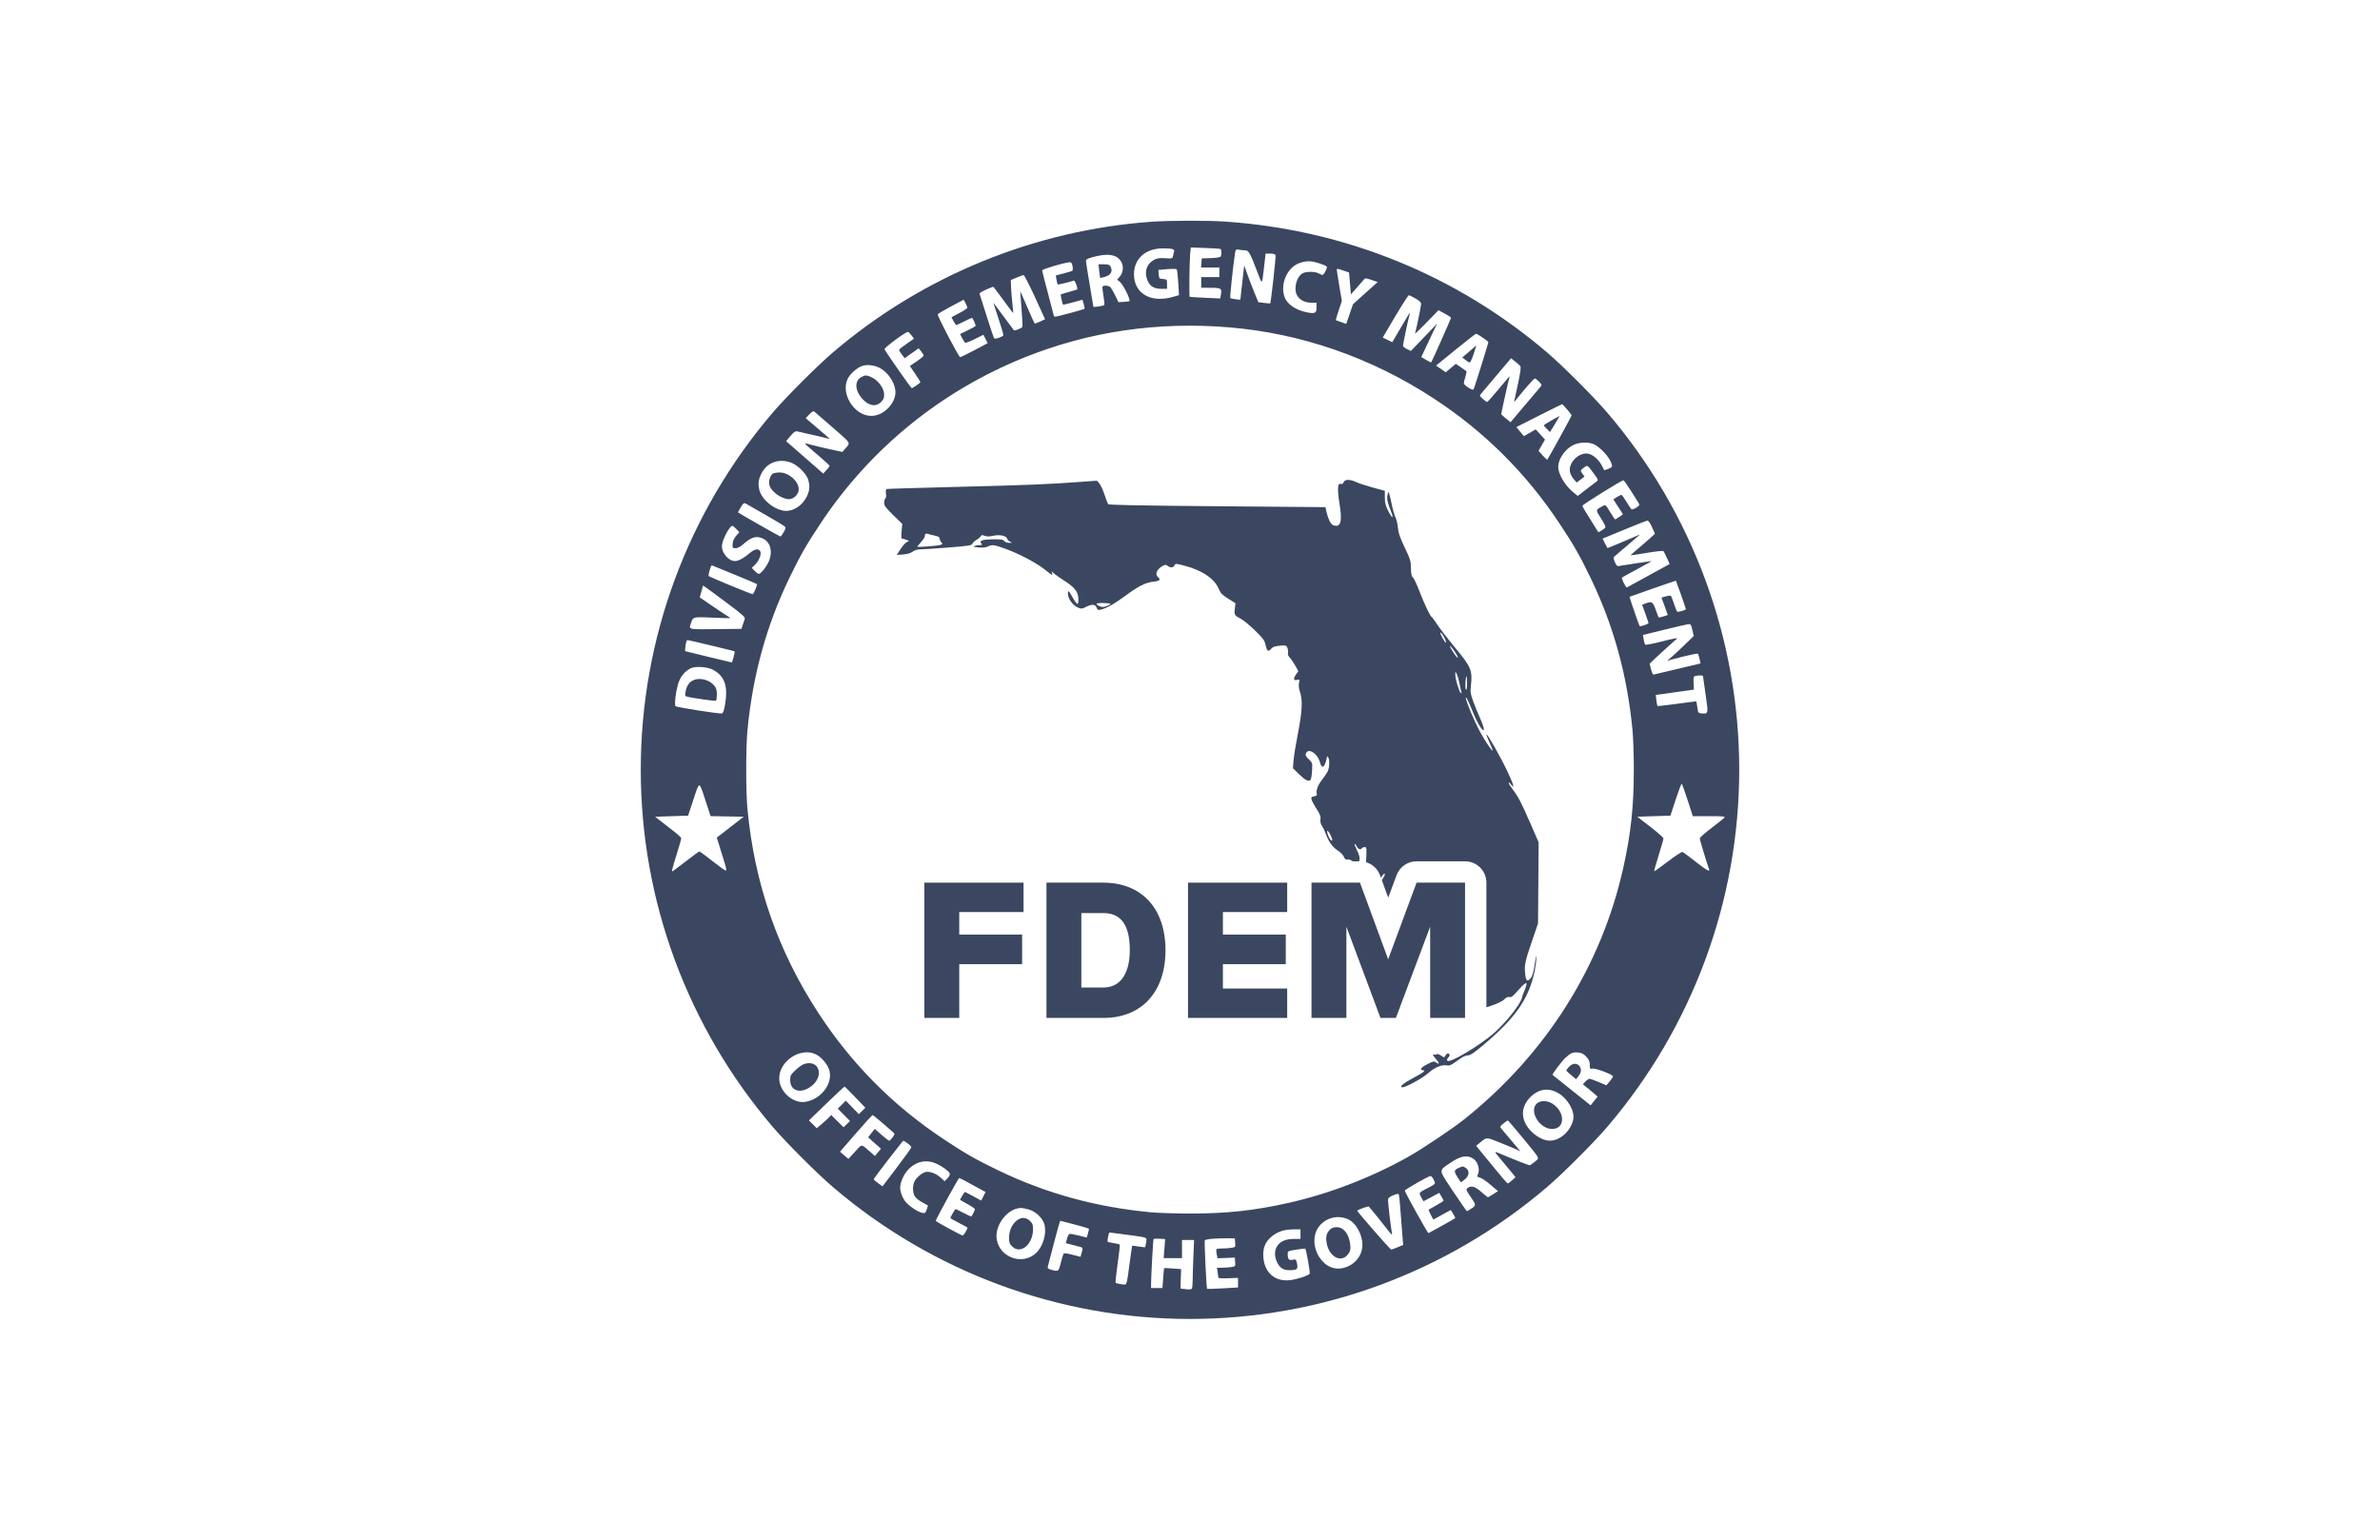 <svg width="136" height="88" viewBox="0 0 136 88" fill="none" xmlns="http://www.w3.org/2000/svg">
<path d="M62.812 15.487C62.835 15.696 62.861 15.874 62.869 15.882C62.876 15.889 62.983 15.868 63.106 15.834C63.482 15.73 63.607 15.511 63.453 15.224C63.403 15.131 63.324 15.106 63.079 15.106H62.769L62.812 15.487Z" fill="#3B4760"/>
<path fill-rule="evenodd" clip-rule="evenodd" d="M76.783 27.555C76.757 27.64 76.701 27.674 76.612 27.662C76.495 27.646 76.477 27.677 76.46 27.914C76.449 28.063 76.484 28.437 76.536 28.746C76.719 29.815 76.614 30.184 76.177 30.016C76.046 29.966 75.894 29.667 75.808 29.291L75.738 28.986L69.551 28.934C64.993 28.896 63.352 28.864 63.319 28.812C63.294 28.774 63.202 28.527 63.114 28.265C63.026 28.003 62.894 27.718 62.819 27.631L62.684 27.474L61.712 27.545C59.879 27.68 58.599 27.731 54.671 27.828C52.507 27.882 50.704 27.936 50.665 27.949C50.62 27.963 50.606 28.057 50.627 28.212C50.646 28.356 50.632 28.468 50.591 28.494C50.553 28.517 50.523 28.625 50.523 28.735C50.523 28.904 50.6 29.009 51.041 29.44L51.559 29.946L51.52 30.366C51.494 30.65 51.502 30.786 51.547 30.786C51.583 30.786 51.689 30.815 51.782 30.85L51.951 30.915L51.808 30.988C51.729 31.028 51.571 31.208 51.456 31.389L51.246 31.716L51.605 31.691C51.845 31.673 52.027 31.62 52.153 31.53C52.278 31.441 52.43 31.396 52.606 31.397C52.752 31.398 53.468 31.351 54.198 31.293C55.342 31.202 55.529 31.173 55.558 31.083C55.576 31.025 55.687 30.922 55.804 30.853C55.92 30.784 56.031 30.689 56.049 30.642C56.075 30.573 56.117 30.569 56.26 30.623C56.389 30.672 56.525 30.671 56.763 30.621C57.143 30.542 57.514 30.625 57.559 30.8C57.575 30.859 57.652 30.933 57.73 30.965C57.864 31.019 57.861 31.023 57.675 31.026C57.557 31.029 57.439 30.987 57.384 30.923C57.309 30.835 57.198 30.818 56.753 30.824C56.14 30.832 55.94 30.899 56.069 31.055C56.14 31.14 56.128 31.153 55.975 31.156C55.878 31.159 55.745 31.182 55.677 31.209C55.59 31.243 55.659 31.265 55.922 31.288C56.167 31.309 56.342 31.292 56.452 31.236C56.691 31.115 56.795 31.128 57.451 31.366C58.263 31.66 59.255 32.188 59.755 32.592C60.093 32.867 60.164 32.904 60.129 32.789L60.085 32.647L60.23 32.777C60.309 32.849 60.567 33.031 60.802 33.181C61.444 33.592 61.625 33.838 61.625 34.298C61.625 34.656 61.532 34.584 61.181 33.954C61.048 33.716 60.987 33.757 61.041 34.045C61.091 34.315 61.344 34.621 61.608 34.731C61.789 34.806 61.833 34.803 62.05 34.692C62.39 34.518 62.59 34.53 62.665 34.728C62.716 34.862 62.75 34.88 62.892 34.846C63.24 34.761 63.69 34.508 64.309 34.05C65.063 33.493 65.466 33.292 65.926 33.244C66.27 33.209 66.345 33.128 66.17 32.983C65.971 32.817 66.116 32.509 66.482 32.321C66.58 32.271 66.638 32.276 66.726 32.342C66.886 32.464 67.039 32.454 67.112 32.317C67.173 32.203 67.183 32.203 67.648 32.323C68.694 32.59 69.404 33.071 69.656 33.682C69.749 33.909 69.843 34.004 70.183 34.218L70.597 34.477L70.562 34.782C70.521 35.145 70.543 35.183 70.892 35.36C71.04 35.435 71.405 35.734 71.704 36.024C72.16 36.467 72.256 36.595 72.307 36.824C72.396 37.222 72.466 37.281 72.627 37.094C72.733 36.971 72.834 36.933 73.127 36.906C73.475 36.874 73.498 36.881 73.564 37.026C73.603 37.111 73.619 37.239 73.6 37.312C73.577 37.401 73.615 37.496 73.717 37.608C73.8 37.698 73.94 37.905 74.029 38.068L74.191 38.365L74.069 38.535C73.892 38.784 73.908 38.913 74.109 38.863C74.265 38.823 74.269 38.828 74.228 39.044C74.201 39.189 74.221 39.365 74.287 39.556C74.444 40.011 74.411 40.682 74.172 41.89C74.056 42.477 73.943 43.172 73.921 43.433L73.881 43.909L74.217 44.237C74.578 44.589 74.773 44.689 74.883 44.579C74.921 44.541 74.963 44.304 74.975 44.053C74.998 43.598 74.997 43.594 74.787 43.396C74.617 43.235 74.586 43.171 74.626 43.062C74.751 42.724 75.289 43.061 75.423 43.562C75.542 44.006 75.713 43.869 75.835 43.233C75.838 43.216 75.867 43.243 75.9 43.294C75.992 43.437 75.971 43.89 75.862 44.101C75.808 44.206 75.658 44.425 75.529 44.588C75.301 44.877 75.181 45.218 75.248 45.391C75.27 45.449 75.221 45.489 75.096 45.514C74.934 45.546 74.915 45.57 74.949 45.703C74.97 45.787 75.098 46.027 75.234 46.237C75.433 46.544 75.477 46.66 75.456 46.832C75.438 46.976 75.467 47.099 75.544 47.209C75.607 47.3 75.7 47.491 75.751 47.635C75.912 48.093 76.144 48.421 76.435 48.606C76.595 48.708 76.75 48.865 76.795 48.972C76.854 49.113 76.902 49.151 76.987 49.123C77.052 49.103 77.163 49.135 77.248 49.2C77.26 49.21 77.273 49.219 77.284 49.228H77.664C77.73 49.067 77.683 48.866 77.493 48.493C77.421 48.351 77.385 48.236 77.414 48.236C77.443 48.236 77.498 48.304 77.536 48.388C77.606 48.543 77.753 48.59 77.821 48.48C77.842 48.446 77.914 48.419 77.981 48.419C78.099 48.419 78.102 48.445 78.061 49.279C78.424 49.387 78.723 49.66 78.858 50.027L78.911 50.17C79.034 49.962 79.133 49.872 79.133 49.977C79.133 50.034 79.052 50.181 78.961 50.306L79.328 51.306L79.803 50.025C79.98 49.546 80.437 49.228 80.947 49.228H83.717C84.391 49.228 84.937 49.774 84.937 50.448V57.571C85.379 57.444 85.8 57.269 85.944 57.131C86.08 57.002 86.172 56.959 86.258 56.987C86.354 57.017 86.449 56.946 86.705 56.652C86.883 56.447 87.079 56.252 87.14 56.22C87.237 56.167 87.246 56.18 87.21 56.332C87.188 56.426 87.132 56.586 87.085 56.689C87.038 56.791 86.988 56.935 86.974 57.008C86.904 57.371 86.067 58.434 85.362 59.053C84.567 59.751 82.857 60.77 82.716 60.63C82.668 60.581 82.681 60.529 82.763 60.438C82.852 60.339 82.86 60.297 82.8 60.238C82.741 60.179 82.704 60.192 82.622 60.3L82.519 60.437L82.323 60.318C82.215 60.252 82.111 60.224 82.092 60.255C82.073 60.285 82.017 60.295 81.968 60.276C81.829 60.223 81.861 60.311 82.065 60.543C82.268 60.774 82.267 60.87 82.064 60.727C81.95 60.648 81.907 60.653 81.648 60.781C81.32 60.942 81.207 61.027 81.207 61.111C81.207 61.144 81.248 61.17 81.299 61.17C81.507 61.17 81.356 61.294 80.777 61.599C80.199 61.903 79.914 62.146 80.136 62.146C80.341 62.146 81.312 61.61 81.631 61.321C81.983 61.001 82.415 60.829 82.691 60.898C82.78 60.921 82.906 60.879 83.054 60.777C83.179 60.691 83.381 60.552 83.503 60.468C83.625 60.385 83.802 60.316 83.897 60.316C84.027 60.316 84.259 60.155 84.849 59.654C86.629 58.145 87.374 57.053 87.7 55.477C87.752 55.222 87.791 54.909 87.786 54.782C87.778 54.582 87.774 54.575 87.754 54.733C87.672 55.395 87.587 55.756 87.481 55.891C87.285 56.14 87.202 56.087 87.155 55.681C87.097 55.18 87.145 54.945 87.542 53.788L87.887 52.781L87.923 48.144L87.434 47.024C86.913 45.83 86.762 45.542 86.424 45.098C86.306 44.944 86.21 44.784 86.211 44.742C86.211 44.7 86.264 44.734 86.328 44.818C86.58 45.145 86.502 44.857 86.122 44.058C85.72 43.212 84.991 41.929 84.941 41.979C84.926 41.994 84.999 42.189 85.104 42.413C85.209 42.636 85.294 42.85 85.294 42.888C85.294 42.997 84.886 42.398 84.586 41.849C84.201 41.145 83.616 39.699 83.788 39.877C83.837 39.927 83.993 40.263 84.135 40.624C84.409 41.324 84.754 41.883 84.793 41.692C84.805 41.634 84.713 41.359 84.589 41.082C84.464 40.805 84.282 40.359 84.185 40.09C84.029 39.662 84.013 39.554 84.051 39.206C84.148 38.298 84.079 38.136 83.078 36.929C82.71 36.487 82.289 35.941 82.143 35.716C81.996 35.491 81.848 35.29 81.815 35.269C81.716 35.208 81.397 34.537 81.105 33.779C80.957 33.391 80.79 33.039 80.734 32.997C80.659 32.94 80.632 32.81 80.626 32.472C80.619 32.058 80.59 31.963 80.266 31.285C79.993 30.71 79.907 30.462 79.882 30.163C79.863 29.952 79.8 29.683 79.741 29.566C79.683 29.448 79.588 29.12 79.53 28.837C79.472 28.553 79.403 28.265 79.377 28.196C79.337 28.089 79.324 28.103 79.287 28.291C79.242 28.526 79.286 28.734 79.491 29.245C79.668 29.687 79.55 29.649 79.321 29.19C79.171 28.891 79.133 28.736 79.133 28.434V28.054L78.416 27.857C78.022 27.748 77.597 27.608 77.473 27.545C77.161 27.387 76.835 27.392 76.783 27.555ZM53.405 30.612C53.624 30.659 53.695 30.702 53.695 30.787C53.695 30.849 53.738 30.942 53.791 30.995C53.878 31.082 53.873 31.096 53.745 31.143C53.596 31.198 52.414 31.289 52.414 31.245C52.414 31.231 52.51 31.115 52.627 30.988C52.744 30.86 52.84 30.712 52.84 30.659C52.841 30.525 52.909 30.471 53.02 30.514C53.072 30.533 53.245 30.578 53.405 30.612ZM63.455 34.513C63.455 34.569 63.159 34.691 63.021 34.691C62.872 34.691 62.662 34.585 62.662 34.51C62.662 34.479 62.841 34.459 63.059 34.465C63.277 34.472 63.455 34.493 63.455 34.513ZM82.58 36.542C82.633 36.671 82.648 36.758 82.612 36.736C82.545 36.694 82.305 36.256 82.305 36.175C82.305 36.076 82.487 36.32 82.58 36.542ZM83.26 37.458C83.402 37.727 83.235 37.586 83.031 37.265C82.934 37.111 82.854 36.958 82.854 36.925C82.854 36.85 83.133 37.217 83.26 37.458ZM83.401 39.074C83.44 39.285 83.488 39.501 83.508 39.555C83.533 39.619 83.522 39.638 83.476 39.61C83.383 39.552 83.159 38.814 83.162 38.574L83.164 38.382L83.248 38.536C83.294 38.621 83.363 38.863 83.401 39.074ZM83.83 39.065C83.83 39.359 83.811 39.456 83.764 39.408C83.704 39.348 83.743 38.657 83.807 38.657C83.82 38.657 83.83 38.84 83.83 39.065ZM76.111 47.915C76.175 48.128 76.047 48.077 75.937 47.845C75.794 47.544 75.808 47.358 75.955 47.595C76.018 47.696 76.088 47.84 76.111 47.915Z" fill="#3B4760"/>
<path d="M81.724 52.964V58.18H83.717V50.448H80.947L79.324 54.83L77.713 50.448H74.943V58.18H76.937V52.964L78.884 58.18H79.765L81.724 52.964Z" fill="#3B4760"/>
<path d="M54.814 58.18H52.82V50.448H58.488V52.129H54.814V53.416H58.407V55.108H54.814V58.18Z" fill="#3B4760"/>
<path fill-rule="evenodd" clip-rule="evenodd" d="M63.055 58.18H59.798V50.448H63.043C65.226 50.448 66.6 51.909 66.6 54.309C66.6 56.708 65.226 58.18 63.055 58.18ZM61.791 52.187V56.442H63.043C64.148 56.442 64.56 55.456 64.56 54.309C64.56 53.115 64.218 52.187 63.055 52.187H61.791Z" fill="#3B4760"/>
<path d="M67.886 58.18H73.554V56.499H69.88V55.108H73.473V53.416H69.88V52.129H73.554V50.448H67.886V58.18Z" fill="#3B4760"/>
<path d="M84.164 19.912C84.063 20.004 83.885 20.157 83.77 20.253L83.559 20.428L83.74 20.573C83.84 20.653 83.95 20.718 83.985 20.719C84.02 20.719 84.12 20.499 84.208 20.231C84.296 19.962 84.364 19.744 84.358 19.745C84.353 19.746 84.266 19.821 84.164 19.912Z" fill="#3B4760"/>
<path d="M49.228 21.546C48.813 21.771 48.842 22.327 49.294 22.814C49.656 23.204 50.058 23.268 50.344 22.981C50.481 22.844 50.523 22.747 50.523 22.561C50.523 22.222 50.211 21.768 49.854 21.588C49.538 21.429 49.454 21.423 49.228 21.546Z" fill="#3B4760"/>
<path d="M88.665 24.022C88.421 24.158 88.222 24.289 88.222 24.313C88.222 24.337 88.301 24.433 88.398 24.525L88.574 24.694L88.854 24.232C89.008 23.978 89.128 23.771 89.121 23.772C89.113 23.774 88.908 23.886 88.665 24.022Z" fill="#3B4760"/>
<path d="M44.171 27.065C44.021 27.152 43.916 27.464 43.959 27.692C44.03 28.075 44.647 28.529 45.096 28.529C45.362 28.529 45.643 28.241 45.642 27.969C45.642 27.505 45.07 27.002 44.548 27.005C44.395 27.006 44.225 27.033 44.171 27.065Z" fill="#3B4760"/>
<path d="M39.67 38.857C39.402 38.953 39.23 39.189 39.178 39.533C39.173 39.565 39.167 39.593 39.162 39.617C39.15 39.675 39.142 39.716 39.156 39.748C39.188 39.823 39.343 39.847 39.873 39.927C39.969 39.942 40.076 39.958 40.197 39.977C40.573 40.035 40.899 40.066 40.92 40.044C40.942 40.023 40.961 39.866 40.964 39.697C40.967 39.476 40.933 39.34 40.844 39.221C40.59 38.881 40.062 38.717 39.67 38.857Z" fill="#3B4760"/>
<path d="M45.96 60.81C45.849 60.843 45.623 61.001 45.457 61.161C45.178 61.43 45.154 61.475 45.154 61.741C45.154 62.323 45.684 62.52 46.262 62.154C47.12 61.609 46.878 60.535 45.96 60.81Z" fill="#3B4760"/>
<path d="M89.658 60.971C89.573 61.063 89.503 61.157 89.503 61.181C89.503 61.204 89.629 61.326 89.784 61.453L90.064 61.682L90.18 61.533C90.356 61.308 90.384 61.128 90.271 60.956C90.133 60.745 89.862 60.752 89.658 60.971Z" fill="#3B4760"/>
<path d="M87.798 63.09C87.372 63.542 87.984 64.526 88.692 64.526C89.451 64.526 89.453 63.539 88.694 63.07C88.392 62.883 87.983 62.892 87.798 63.09Z" fill="#3B4760"/>
<path d="M83.365 66.749C83.08 66.873 83.069 66.941 83.282 67.273L83.477 67.576L83.658 67.447C83.982 67.216 84.006 66.882 83.711 66.724C83.701 66.718 83.692 66.713 83.684 66.709C83.643 66.687 83.619 66.674 83.593 66.671C83.555 66.666 83.514 66.684 83.41 66.729C83.396 66.735 83.381 66.742 83.365 66.749Z" fill="#3B4760"/>
<path d="M58.148 69.723C57.856 69.918 57.66 70.324 57.66 70.736C57.66 71.016 57.686 71.089 57.838 71.242C58.309 71.712 59.022 71.135 59.03 70.279C59.032 70.016 59.005 69.931 58.88 69.806C58.654 69.58 58.406 69.551 58.148 69.723Z" fill="#3B4760"/>
<path d="M75.991 70.286C75.807 70.47 75.753 70.677 75.803 71.009C75.93 71.844 76.662 72.227 77.049 71.66C77.171 71.481 77.187 71.403 77.155 71.125C77.086 70.525 76.781 70.139 76.376 70.139C76.206 70.139 76.096 70.181 75.991 70.286Z" fill="#3B4760"/>
<path fill-rule="evenodd" clip-rule="evenodd" d="M65.804 12.674C59.126 13.146 52.701 15.782 47.595 20.144C46.694 20.914 44.922 22.686 44.153 23.587C39.285 29.286 36.615 36.515 36.615 43.995C36.615 51.474 39.286 58.705 44.153 64.404C44.922 65.305 46.694 67.076 47.595 67.846C53.292 72.714 60.522 75.385 68 75.385C75.478 75.385 82.707 72.714 88.405 67.846C89.306 67.076 91.077 65.305 91.847 64.404C96.714 58.705 99.385 51.474 99.385 43.995C99.385 36.516 96.714 29.285 91.847 23.587C91.077 22.686 89.306 20.914 88.405 20.144C83.246 15.736 76.872 13.141 70.043 12.667C69.015 12.596 66.858 12.599 65.804 12.674ZM69.723 14.224C69.807 14.25 69.825 14.544 69.751 14.661C69.722 14.706 69.506 14.741 69.188 14.752L68.671 14.77L68.633 15.289H69.677V15.838H68.641V16.448L69.144 16.449C69.774 16.45 69.826 16.48 69.77 16.807L69.728 17.059L68.864 17.02C68.389 16.998 67.991 16.973 67.979 16.963C67.945 16.934 67.969 14.921 68.009 14.518L68.046 14.145L68.846 14.172C69.287 14.188 69.681 14.211 69.723 14.224ZM66.98 14.23C67.07 14.254 67.109 14.302 67.092 14.366C67.078 14.421 67.05 14.537 67.03 14.625C66.996 14.781 66.987 14.784 66.582 14.758C66.264 14.738 66.122 14.757 65.961 14.843C65.528 15.071 65.374 15.514 65.559 15.996C65.696 16.356 65.937 16.509 66.368 16.509L66.688 16.509V16.238C66.688 15.969 66.687 15.967 66.46 15.948C66.239 15.93 66.23 15.921 66.213 15.678L66.194 15.427L66.693 15.384C66.967 15.36 67.212 15.363 67.238 15.391C67.264 15.419 67.305 15.762 67.328 16.155L67.371 16.869L67.025 16.969C65.766 17.335 64.803 16.778 64.799 15.682C64.795 14.791 65.45 14.2 66.444 14.194C66.662 14.193 66.903 14.209 66.98 14.23ZM71.191 14.312C71.35 14.313 71.47 14.539 71.868 15.594C71.882 15.632 71.896 15.669 71.909 15.703C72.002 15.953 72.054 16.092 72.093 16.088C72.14 16.083 72.166 15.853 72.224 15.333C72.231 15.276 72.237 15.216 72.245 15.152L72.318 14.496H72.586C72.77 14.496 72.865 14.525 72.889 14.59C72.918 14.663 72.625 17.299 72.584 17.343C72.579 17.349 72.424 17.335 72.24 17.313L71.905 17.272L71.667 16.692C71.536 16.373 71.355 15.9 71.263 15.64L71.097 15.168L70.876 17.133L70.609 17.103C70.463 17.086 70.325 17.055 70.303 17.033C70.27 17 70.466 15.151 70.578 14.444C70.609 14.246 70.619 14.24 70.83 14.275C70.951 14.295 71.113 14.312 71.191 14.312ZM63.76 14.664C64.189 14.878 64.297 15.449 63.979 15.82L63.837 15.985L63.986 16.103C64.182 16.256 64.636 17.176 64.535 17.213C64.495 17.227 64.338 17.246 64.187 17.255L63.913 17.272L63.73 16.896C63.629 16.69 63.509 16.477 63.463 16.424C63.375 16.321 63.058 16.29 63.003 16.379C62.985 16.407 63.009 16.648 63.055 16.913C63.102 17.177 63.122 17.412 63.099 17.435C63.051 17.483 62.479 17.573 62.479 17.532C62.479 17.516 62.383 16.944 62.266 16.259C62.149 15.575 62.053 14.967 62.053 14.909C62.052 14.835 62.145 14.778 62.373 14.714C63.022 14.532 63.464 14.516 63.76 14.664ZM75.372 15.046C75.593 15.115 75.791 15.199 75.812 15.235C75.861 15.313 75.653 15.717 75.566 15.714C75.531 15.713 75.435 15.672 75.351 15.624C75.165 15.518 74.681 15.507 74.468 15.604C74.101 15.772 73.903 16.475 74.112 16.87C74.254 17.138 74.568 17.302 74.938 17.302H75.229V17.573C75.229 17.899 75.149 17.941 74.694 17.854C74.042 17.731 73.535 17.379 73.394 16.954C73.142 16.19 73.586 15.24 74.296 15.021C74.698 14.898 74.906 14.903 75.372 15.046ZM61.287 15.205C61.31 15.327 61.306 15.447 61.279 15.471C61.251 15.496 61.027 15.567 60.781 15.629L60.333 15.742L60.372 15.986C60.393 16.12 60.423 16.242 60.438 16.257C60.46 16.28 61.135 16.119 61.362 16.037C61.427 16.014 61.605 16.488 61.552 16.542C61.541 16.553 61.329 16.618 61.082 16.687C60.834 16.755 60.623 16.82 60.613 16.83C60.595 16.848 60.713 17.374 60.743 17.413C60.752 17.424 61.005 17.365 61.306 17.282L61.854 17.132L61.927 17.376C61.967 17.51 61.986 17.633 61.97 17.649C61.929 17.689 60.423 18.096 60.312 18.096C60.263 18.096 60.222 18.08 60.222 18.061C60.222 18.042 60.071 17.463 59.887 16.776C59.702 16.088 59.551 15.493 59.551 15.453C59.551 15.383 60.84 15.002 61.115 14.99C61.218 14.985 61.254 15.03 61.287 15.205ZM76.876 15.502L77.089 15.575L77.195 16.823L77.504 16.476C77.674 16.285 77.859 16.073 77.913 16.005C78.013 15.882 78.014 15.882 78.369 16L78.725 16.119L77.315 17.386L76.927 18.513L76.642 18.412C76.485 18.357 76.347 18.306 76.335 18.299C76.323 18.291 76.395 18.041 76.496 17.743L76.677 17.201L76.533 16.352C76.454 15.884 76.389 15.466 76.389 15.422C76.388 15.339 76.418 15.344 76.876 15.502ZM59.139 16.982L59.718 18.248L59.436 18.378C59.281 18.45 59.141 18.5 59.124 18.49C59.107 18.48 58.916 18.059 58.7 17.554C58.483 17.049 58.302 16.642 58.298 16.649C58.294 16.656 58.327 17.101 58.371 17.638C58.415 18.175 58.439 18.646 58.425 18.684C58.401 18.752 57.975 18.923 57.939 18.88C57.929 18.868 57.667 18.515 57.356 18.096C57.046 17.676 56.782 17.322 56.77 17.309C56.758 17.296 56.885 17.694 57.052 18.193C57.219 18.693 57.346 19.13 57.333 19.163C57.298 19.253 56.863 19.398 56.809 19.337C56.784 19.309 56.591 18.736 56.38 18.065C56.168 17.394 55.984 16.814 55.97 16.776C55.95 16.72 56.745 16.352 56.776 16.403C56.781 16.411 56.92 16.595 57.085 16.812C57.25 17.028 57.502 17.37 57.645 17.571C57.787 17.772 57.904 17.91 57.904 17.879C57.903 17.847 57.877 17.588 57.846 17.302C57.814 17.017 57.782 16.609 57.774 16.395L57.76 16.005L58.091 15.866C58.273 15.789 58.453 15.724 58.491 15.721C58.529 15.718 58.82 16.286 59.139 16.982ZM80.887 17.06C81.102 17.184 81.207 17.283 81.207 17.364C81.207 17.498 80.918 18.898 80.858 19.054C80.837 19.109 81.13 18.834 81.509 18.442L82.198 17.73L82.557 17.922C82.754 18.027 82.915 18.136 82.915 18.165C82.915 18.213 81.826 20.663 81.784 20.709C81.774 20.721 81.642 20.657 81.491 20.569L81.217 20.408L81.478 19.847C81.621 19.538 81.826 19.107 81.932 18.889L82.126 18.492L80.622 20.058L80.396 19.95C80.272 19.891 80.17 19.807 80.17 19.763C80.17 19.671 80.447 18.348 80.532 18.035L80.534 18.028C80.555 17.948 80.57 17.894 80.561 17.89C80.542 17.881 80.417 18.093 80.03 18.754L79.559 19.558L79.014 19.293L79.18 19.009C79.998 17.612 80.454 16.878 80.505 16.877C80.539 16.877 80.711 16.959 80.887 17.06ZM55.278 17.585C55.28 17.622 55.082 17.757 54.839 17.883C54.595 18.01 54.388 18.12 54.379 18.127C54.355 18.145 54.614 18.584 54.648 18.584C54.662 18.584 54.868 18.486 55.106 18.366C55.343 18.247 55.545 18.157 55.554 18.168C55.625 18.251 55.768 18.596 55.746 18.632C55.731 18.657 55.526 18.77 55.29 18.884L54.861 19.092L54.979 19.322C55.043 19.448 55.123 19.568 55.155 19.588C55.188 19.608 55.435 19.514 55.704 19.379L56.194 19.133L56.439 19.614L55.686 20.014C55.271 20.234 54.903 20.414 54.867 20.414C54.79 20.414 53.555 18.058 53.585 17.968C53.596 17.935 53.934 17.732 54.336 17.519L55.067 17.13L55.172 17.323C55.229 17.429 55.277 17.547 55.278 17.585ZM70.257 18.711C74.37 19.056 78.362 20.444 81.909 22.762C84.808 24.657 87.181 27.013 89.101 29.901C89.934 31.154 90.275 31.752 90.903 33.056C92.217 35.788 92.998 38.638 93.289 41.768C93.329 42.188 93.361 43.19 93.361 43.995C93.361 46.088 93.196 47.633 92.764 49.578C91.515 55.213 88.352 60.229 83.701 63.952C83.032 64.488 81.299 65.651 80.493 66.106C78.388 67.294 75.91 68.247 73.582 68.763C71.637 69.195 70.093 69.36 68 69.36C67.195 69.36 66.193 69.328 65.773 69.289C62.643 68.997 59.794 68.216 57.062 66.901C55.759 66.274 55.161 65.932 53.908 65.1C51.02 63.18 48.664 60.806 46.77 57.906C44.448 54.352 43.113 50.509 42.71 46.222C42.618 45.24 42.618 42.75 42.71 41.768C43.005 38.625 43.79 35.763 45.1 33.05C45.735 31.735 46.068 31.151 46.899 29.901C49.734 25.635 53.779 22.345 58.545 20.429C62.239 18.943 66.163 18.368 70.257 18.711ZM52.088 19.172L52.231 19.357L51.804 19.651C51.569 19.813 51.377 19.971 51.377 20.001C51.377 20.031 51.449 20.15 51.537 20.266L51.696 20.475L52.495 19.906L52.637 20.084C52.715 20.181 52.779 20.289 52.779 20.323C52.78 20.357 52.603 20.504 52.387 20.651L51.994 20.918L52.295 21.365C52.461 21.611 52.597 21.826 52.597 21.843C52.597 21.882 52.157 22.183 52.1 22.183C52.055 22.183 50.601 20.103 50.547 19.962C50.514 19.875 51.781 18.94 51.89 18.971C51.921 18.98 52.01 19.07 52.088 19.172ZM84.725 19.295C84.904 19.418 85.05 19.531 85.05 19.545C85.05 19.63 84.237 22.223 84.197 22.265C84.137 22.328 83.647 22.012 83.647 21.91C83.647 21.87 83.687 21.703 83.736 21.54C83.785 21.377 83.814 21.232 83.799 21.217C83.785 21.203 83.642 21.102 83.481 20.993L83.19 20.796L82.614 21.276L82.06 20.895L83.174 19.988C83.786 19.49 84.313 19.079 84.344 19.076C84.375 19.074 84.547 19.172 84.725 19.295ZM86.869 20.919C86.921 20.981 86.894 21.212 86.76 21.852C86.663 22.319 86.566 22.771 86.544 22.855C86.506 23.003 86.508 23.004 86.602 22.885C87.118 22.237 87.649 21.634 87.704 21.634C87.742 21.634 87.851 21.716 87.947 21.816C88.105 21.981 88.112 22.008 88.029 22.106C87.979 22.165 87.573 22.645 87.127 23.173L86.317 24.132L86.049 23.913C85.903 23.793 85.782 23.686 85.782 23.677C85.782 23.615 86.208 21.701 86.243 21.604C86.282 21.496 86.277 21.492 86.198 21.573C86.149 21.623 85.865 21.96 85.567 22.321C85.268 22.681 85.003 22.977 84.977 22.977C84.951 22.977 84.841 22.897 84.732 22.799C84.548 22.635 84.54 22.613 84.629 22.509C84.681 22.447 85.089 21.965 85.535 21.436L86.345 20.476L86.573 20.656C86.698 20.755 86.831 20.874 86.869 20.919ZM50.309 21.051C50.733 21.3 51.07 21.776 51.155 22.247C51.282 22.949 50.547 23.77 49.791 23.77C48.815 23.77 48.011 22.492 48.448 21.636C48.589 21.36 48.956 21.032 49.25 20.921C49.536 20.813 49.999 20.869 50.309 21.051ZM89.549 23.4C89.692 23.565 89.808 23.72 89.808 23.743C89.808 23.782 88.48 26.2 88.419 26.271C88.405 26.288 88.286 26.181 88.155 26.035L87.917 25.767L88.285 25.125L87.756 24.541L87.079 24.929L86.647 24.41L87.938 23.758C88.648 23.399 89.243 23.104 89.259 23.102C89.276 23.1 89.407 23.234 89.549 23.4ZM47.877 24.692C48.342 25.097 48.505 25.239 48.494 25.365C48.487 25.434 48.43 25.497 48.34 25.596C48.312 25.627 48.282 25.661 48.248 25.7L48.136 25.83L47.453 25.683C47.078 25.602 46.583 25.485 46.352 25.422C46.312 25.411 46.275 25.401 46.24 25.391C46.109 25.354 46.029 25.332 46.018 25.35C46 25.38 46.158 25.515 46.566 25.864C46.633 25.921 46.706 25.984 46.786 26.053C47.13 26.348 47.411 26.607 47.41 26.628C47.409 26.65 47.326 26.758 47.225 26.868L47.043 27.069L44.92 25.214L45.168 24.92C45.354 24.699 45.448 24.633 45.544 24.654C46.429 24.848 47.283 25.05 47.381 25.088C47.485 25.128 47.23 24.902 46.197 24.034L46.039 23.901L46.248 23.684C46.422 23.503 46.473 23.48 46.553 23.542C46.606 23.583 47.083 23.997 47.614 24.462C47.71 24.547 47.798 24.624 47.877 24.692ZM91.05 25.379C91.449 25.546 92.004 26.158 92.099 26.537C92.135 26.681 92.115 26.709 91.913 26.794C91.788 26.846 91.679 26.88 91.67 26.87C91.661 26.859 91.597 26.738 91.528 26.601C91.363 26.275 91.025 25.982 90.753 25.931C90.229 25.833 89.613 26.442 89.711 26.963C89.735 27.089 89.832 27.279 89.926 27.385L90.099 27.578L90.543 27.239L90.421 27.068C90.306 26.907 90.306 26.892 90.405 26.81C90.417 26.8 90.429 26.79 90.441 26.78C90.557 26.684 90.621 26.63 90.682 26.634C90.759 26.639 90.83 26.735 90.99 26.952C91.003 26.969 91.016 26.987 91.03 27.005C91.334 27.415 91.344 27.442 91.235 27.519C91.172 27.564 90.904 27.768 90.64 27.973L90.16 28.344L89.926 28.159C89.508 27.828 89.138 27.267 89.057 26.839C88.962 26.343 89.384 25.671 89.951 25.413C90.252 25.276 90.766 25.26 91.05 25.379ZM45.179 26.431C45.562 26.562 46.078 27.066 46.179 27.407C46.291 27.787 46.269 28.045 46.094 28.395C45.857 28.871 45.381 29.2 44.93 29.2C44.318 29.2 43.531 28.584 43.389 27.997C43.307 27.651 43.339 27.397 43.509 27.064C43.828 26.44 44.48 26.193 45.179 26.431ZM93.212 28.076C93.422 28.409 93.621 28.727 93.653 28.783C93.7 28.864 93.669 28.912 93.5 29.016C93.383 29.088 93.263 29.132 93.233 29.113C93.203 29.095 93.072 28.901 92.942 28.683C92.812 28.465 92.682 28.286 92.652 28.286C92.623 28.285 92.507 28.341 92.395 28.41L92.191 28.536L92.35 28.792C92.438 28.932 92.564 29.124 92.63 29.218C92.696 29.313 92.74 29.397 92.728 29.406C92.573 29.521 92.315 29.688 92.292 29.688C92.276 29.688 92.147 29.496 92.005 29.262C91.75 28.84 91.747 28.837 91.587 28.922L91.567 28.932C91.383 29.029 91.286 29.081 91.263 29.155C91.238 29.24 91.311 29.354 91.469 29.6L91.483 29.622C91.64 29.867 91.756 30.099 91.741 30.137C91.725 30.175 91.629 30.256 91.525 30.315L91.338 30.424L91.192 30.193C90.582 29.223 90.419 28.951 90.42 28.911C90.422 28.843 92.695 27.43 92.767 27.452C92.801 27.462 93.001 27.743 93.212 28.076ZM43.751 29.432C44.305 29.751 44.796 30.046 44.841 30.088C44.911 30.152 44.902 30.204 44.785 30.414C44.707 30.552 44.621 30.664 44.593 30.664C44.555 30.664 42.272 29.365 42.178 29.29C42.168 29.282 42.235 29.15 42.327 28.998C42.475 28.752 42.509 28.728 42.62 28.786C42.689 28.823 43.198 29.113 43.751 29.432ZM94.401 30.129L94.569 30.509L94.248 30.8C94.071 30.96 93.755 31.233 93.545 31.406C93.335 31.58 93.171 31.729 93.179 31.737C93.188 31.746 93.602 31.684 94.101 31.6C94.6 31.516 95.028 31.47 95.054 31.498C95.079 31.526 95.168 31.704 95.253 31.893L95.408 32.237L94.209 32.894C93.55 33.255 92.991 33.562 92.966 33.575C92.909 33.605 92.64 33.059 92.688 33.011C92.707 32.992 93.103 32.772 93.569 32.523C94.034 32.273 94.397 32.069 94.377 32.068C94.323 32.067 92.731 32.308 92.549 32.345C92.412 32.373 92.377 32.345 92.279 32.129C92.213 31.981 92.19 31.86 92.223 31.83C92.267 31.791 93.589 30.662 93.709 30.561C93.741 30.535 93.6 30.593 92.591 31.027C92.192 31.198 91.859 31.331 91.851 31.321C91.843 31.312 91.778 31.188 91.706 31.045L91.575 30.786L91.805 30.692C91.931 30.64 92.488 30.41 93.041 30.18C93.595 29.951 94.09 29.76 94.14 29.756C94.198 29.752 94.296 29.891 94.401 30.129ZM42.074 30.236L42.248 30.419L42.123 30.557C41.94 30.758 41.86 30.937 41.86 31.148C41.86 31.313 41.881 31.335 42.035 31.335C42.151 31.335 42.301 31.254 42.488 31.09C42.876 30.748 43.145 30.644 43.436 30.722C43.956 30.862 44.173 31.379 43.97 31.991C43.866 32.305 43.494 32.799 43.362 32.799C43.32 32.799 43.212 32.722 43.122 32.628L42.957 32.456L43.118 32.307C43.357 32.088 43.529 31.673 43.447 31.519C43.343 31.325 43.118 31.37 42.795 31.649C42.496 31.908 42.193 32.067 41.999 32.067C41.637 32.067 41.249 31.624 41.252 31.214C41.254 30.887 41.685 30.054 41.852 30.054C41.878 30.054 41.977 30.136 42.074 30.236ZM41.96 32.835C42.66 33.123 43.243 33.369 43.255 33.381C43.294 33.42 43.065 33.959 43.009 33.959C42.923 33.959 40.557 32.984 40.497 32.924C40.454 32.881 40.616 32.311 40.672 32.311C40.68 32.311 41.259 32.547 41.96 32.835ZM96.057 33.988C96.21 34.422 96.336 34.795 96.336 34.816C96.336 34.868 95.899 34.997 95.842 34.962C95.817 34.946 95.736 34.748 95.662 34.522C95.588 34.296 95.507 34.089 95.482 34.061C95.456 34.033 95.325 34.044 95.189 34.084L94.942 34.158L95.12 34.642C95.218 34.908 95.299 35.134 95.299 35.143C95.299 35.17 94.8 35.311 94.781 35.29C94.772 35.279 94.694 35.078 94.61 34.843C94.443 34.381 94.39 34.352 94.002 34.501L93.835 34.566L94.018 35.067C94.118 35.343 94.201 35.59 94.201 35.615C94.201 35.666 93.724 35.824 93.692 35.783C93.657 35.739 93.101 34.122 93.117 34.112C93.157 34.087 95.757 33.181 95.767 33.189C95.774 33.194 95.904 33.554 96.057 33.988ZM41.537 34.461C42.462 35.152 42.591 35.269 42.555 35.383C42.532 35.456 42.481 35.611 42.44 35.728L42.367 35.942L40.894 35.958C40.811 35.959 40.733 35.96 40.659 35.961C39.761 35.971 39.484 35.974 39.434 35.87C39.412 35.824 39.436 35.756 39.47 35.657C39.476 35.639 39.483 35.62 39.489 35.6L39.489 35.599C39.525 35.493 39.55 35.419 39.598 35.369C39.708 35.258 39.942 35.268 40.699 35.301L40.701 35.301C41.255 35.325 41.716 35.338 41.726 35.33C41.736 35.322 41.64 35.251 41.513 35.173C41.385 35.095 40.989 34.831 40.633 34.587L39.985 34.144L40.173 33.47L40.325 33.569C40.408 33.624 40.954 34.025 41.537 34.461ZM96.709 36.009L96.785 36.351L96.271 36.851C95.988 37.125 95.633 37.455 95.482 37.582C95.331 37.709 95.237 37.799 95.273 37.781C95.453 37.689 96.978 37.322 97.016 37.361C97.041 37.386 97.087 37.521 97.118 37.662L97.175 37.918L95.856 38.234C95.13 38.408 94.511 38.553 94.481 38.557C94.451 38.562 94.39 38.423 94.344 38.25L94.262 37.934L94.643 37.572C94.853 37.373 95.189 37.066 95.39 36.889C95.591 36.711 95.793 36.532 95.838 36.49C95.883 36.448 95.502 36.523 94.992 36.656C94.481 36.788 94.041 36.874 94.013 36.846C93.986 36.819 93.945 36.682 93.923 36.544L93.882 36.292L95.124 35.986C95.807 35.818 96.426 35.678 96.499 35.674C96.612 35.668 96.643 35.718 96.709 36.009ZM40.64 36.895C41.362 37.068 41.962 37.217 41.974 37.228C42.01 37.259 41.852 37.864 41.809 37.861C41.787 37.86 41.179 37.714 40.457 37.537L39.146 37.216L39.159 37.036C39.177 36.781 39.232 36.582 39.284 36.582C39.309 36.581 39.919 36.722 40.64 36.895ZM40.732 38.275C41.247 38.541 41.494 38.964 41.494 39.578C41.494 40.079 41.369 40.736 41.266 40.776C41.157 40.818 38.674 40.43 38.6 40.359C38.511 40.275 38.657 39.27 38.81 38.916C38.949 38.592 39.149 38.37 39.451 38.205C39.704 38.066 40.401 38.104 40.732 38.275ZM97.313 38.641C97.314 38.666 97.381 39.139 97.462 39.692C97.625 40.798 97.623 40.805 97.251 40.777C97.043 40.762 97.037 40.755 96.991 40.43C96.965 40.248 96.937 40.093 96.929 40.087C96.921 40.081 96.426 40.144 95.829 40.227C95.231 40.31 94.729 40.365 94.713 40.349C94.698 40.333 94.669 40.185 94.649 40.02L94.614 39.72L96.793 39.417L96.776 39.041C96.761 38.724 96.775 38.662 96.867 38.638C97.049 38.591 97.312 38.593 97.313 38.641ZM40.34 45.839L40.605 46.646L42.499 46.68L40.96 47.874L41.106 48.344C41.187 48.603 41.319 49.028 41.399 49.288C41.497 49.605 41.522 49.761 41.474 49.76C41.435 49.76 41.089 49.513 40.706 49.211C40.323 48.909 39.99 48.663 39.966 48.663C39.943 48.663 39.611 48.904 39.23 49.199C38.848 49.494 38.5 49.757 38.457 49.784C38.358 49.845 38.384 49.731 38.696 48.736C38.826 48.323 38.931 47.953 38.93 47.912C38.928 47.872 38.731 47.688 38.492 47.503C38.252 47.319 37.917 47.058 37.747 46.924L37.438 46.68L39.32 46.619L39.628 45.688C39.651 45.62 39.672 45.555 39.691 45.495C39.821 45.099 39.888 44.894 39.958 44.893C40.032 44.892 40.109 45.128 40.268 45.617C40.291 45.686 40.315 45.76 40.34 45.839ZM96.435 45.733L96.732 46.649L97.67 46.649C98.464 46.649 98.597 46.662 98.537 46.734C98.499 46.781 98.166 47.046 97.798 47.325C97.43 47.603 97.129 47.87 97.129 47.919C97.129 47.993 97.556 49.408 97.66 49.679C97.729 49.86 97.508 49.736 96.881 49.242C96.518 48.956 96.186 48.709 96.141 48.693C96.097 48.676 95.72 48.924 95.303 49.242C94.887 49.561 94.536 49.812 94.524 49.8C94.513 49.788 94.627 49.379 94.779 48.89C94.93 48.401 95.055 47.965 95.055 47.919C95.055 47.874 94.718 47.576 94.307 47.258L93.56 46.68L95.451 46.619L95.756 45.694C95.923 45.185 96.077 44.779 96.099 44.793C96.12 44.806 96.271 45.229 96.435 45.733ZM46.59 60.247C46.948 60.41 47.328 60.867 47.406 61.23C47.565 61.973 46.913 62.812 46.052 62.972C45.33 63.106 44.527 62.398 44.527 61.628C44.527 60.652 45.722 59.853 46.59 60.247ZM90.645 60.401C90.802 60.571 90.845 60.672 90.845 60.863C90.845 61.094 90.853 61.105 91.013 61.077C91.184 61.047 92.135 61.406 92.169 61.513C92.178 61.543 92.097 61.671 91.988 61.8L91.791 62.032L91.352 61.845C91.111 61.742 90.875 61.658 90.829 61.658C90.783 61.658 90.678 61.729 90.597 61.816L90.449 61.974L90.692 62.167C90.825 62.273 91.015 62.431 91.114 62.518L91.293 62.677L90.892 63.176L89.817 62.315C89.225 61.842 88.731 61.447 88.718 61.437C88.678 61.406 89.24 60.658 89.452 60.461C89.758 60.176 89.874 60.127 90.172 60.156C90.389 60.176 90.486 60.227 90.645 60.401ZM48.873 62.713L49.448 63.311L49.078 63.68L48.331 62.909L47.872 63.366L48.573 64.074L48.203 64.428L47.495 63.728L47.377 63.859C47.312 63.931 47.127 64.101 46.965 64.237L46.67 64.484L46.225 64.038L47.23 63.065C47.783 62.53 48.249 62.097 48.266 62.104C48.283 62.111 48.556 62.385 48.873 62.713ZM89.044 62.477C89.598 62.802 90 63.516 89.897 63.993C89.756 64.648 89.145 65.195 88.553 65.197C88.246 65.197 87.818 64.984 87.51 64.675C86.909 64.074 86.864 63.343 87.392 62.767C87.874 62.242 88.465 62.138 89.044 62.477ZM50.442 64.197C50.738 64.453 51.017 64.697 51.063 64.74C51.133 64.805 51.123 64.849 51.006 65.007C50.929 65.112 50.841 65.197 50.81 65.197C50.78 65.197 50.582 65.045 50.371 64.859L49.987 64.522L49.606 65.003L50.341 65.657L49.996 66.071L49.726 65.835C49.678 65.793 49.635 65.755 49.597 65.721C49.41 65.555 49.32 65.475 49.237 65.482C49.162 65.488 49.092 65.566 48.958 65.715C48.928 65.749 48.894 65.786 48.857 65.826L48.479 66.238L48 65.827L48.908 64.78C49.408 64.204 49.837 63.733 49.861 63.733C49.885 63.733 50.147 63.942 50.442 64.197ZM87.257 65.331C87.777 65.963 87.916 66.131 87.878 66.234C87.864 66.271 87.827 66.299 87.777 66.339C87.755 66.356 87.731 66.375 87.705 66.397C87.576 66.509 87.438 66.6 87.4 66.6C87.338 66.6 86.295 66.187 85.639 65.902C85.36 65.781 85.373 65.812 85.812 66.326C85.984 66.527 86.233 66.825 86.363 66.988L86.601 67.285L86.404 67.461C86.296 67.558 86.186 67.637 86.161 67.637C86.115 67.637 85.833 67.307 84.866 66.121L84.351 65.489L84.533 65.338C84.552 65.323 84.569 65.308 84.586 65.294C84.745 65.163 84.832 65.091 84.929 65.071C85.049 65.046 85.186 65.099 85.489 65.219C85.516 65.229 85.544 65.24 85.573 65.251C85.906 65.382 86.336 65.558 86.528 65.644L86.878 65.799L86.38 65.208C86.106 64.883 85.839 64.567 85.787 64.505C85.7 64.402 85.709 64.38 85.905 64.217C86.022 64.12 86.135 64.04 86.157 64.039C86.178 64.038 86.549 64.468 86.98 64.995C87.082 65.119 87.174 65.231 87.257 65.331ZM51.868 65.352C51.984 65.437 52.078 65.536 52.078 65.571C52.078 65.606 51.708 66.123 51.255 66.72L50.431 67.806L50.171 67.619C50.027 67.516 49.917 67.414 49.927 67.393C49.968 67.296 51.587 65.197 51.621 65.197C51.641 65.197 51.753 65.267 51.868 65.352ZM84.184 66.222C84.457 66.399 84.588 66.873 84.441 67.148C84.389 67.244 84.407 67.268 84.554 67.3C84.65 67.321 84.924 67.505 85.164 67.708L85.601 68.079L85.323 68.255C85.171 68.351 85.035 68.43 85.021 68.43C85.007 68.43 84.839 68.293 84.648 68.126C84.283 67.806 84.076 67.747 83.864 67.902C83.758 67.98 83.765 68.005 84.006 68.359C84.36 68.881 84.361 68.885 84.095 69.066C83.967 69.153 83.846 69.224 83.825 69.224C83.804 69.224 83.45 68.716 83.037 68.095C82.976 68.004 82.92 67.919 82.868 67.842C82.486 67.27 82.334 67.043 82.385 66.878C82.418 66.769 82.541 66.688 82.744 66.552C82.786 66.524 82.832 66.494 82.88 66.461C83.464 66.064 83.834 65.996 84.184 66.222ZM53.584 66.545C53.925 66.718 54.223 66.947 54.271 67.071C54.294 67.132 54.246 67.234 54.145 67.341L53.98 67.512L53.75 67.304C53.49 67.069 53.111 66.931 52.882 66.989C52.68 67.039 52.371 67.303 52.259 67.519C52.14 67.751 52.146 68.158 52.272 68.372C52.329 68.467 52.514 68.62 52.684 68.711C52.854 68.802 53.003 68.884 53.014 68.893C53.026 68.902 52.999 69.01 52.954 69.132C52.88 69.337 52.858 69.352 52.69 69.319C52.438 69.268 51.908 68.907 51.726 68.662C51.553 68.43 51.438 68.117 51.438 67.883C51.438 67.606 51.617 67.175 51.844 66.911C52.31 66.366 52.963 66.228 53.584 66.545ZM81.907 67.39C81.958 67.489 82 67.599 82 67.633C82 67.668 81.829 67.783 81.619 67.888L81.606 67.894C81.274 68.061 81.146 68.125 81.13 68.21C81.12 68.263 81.155 68.325 81.211 68.425L81.344 68.661L82.241 68.178L82.364 68.38C82.432 68.492 82.488 68.601 82.488 68.623C82.488 68.645 82.303 68.765 82.076 68.889C81.85 69.013 81.654 69.125 81.64 69.138C81.627 69.15 81.681 69.283 81.76 69.432L81.904 69.704L82.903 69.159L83.031 69.367C83.102 69.48 83.159 69.589 83.159 69.608C83.159 69.627 82.823 69.826 82.412 70.051C82.001 70.276 81.647 70.47 81.625 70.482C81.591 70.502 80.304 68.19 80.273 68.053C80.26 67.998 81.619 67.222 81.739 67.215C81.78 67.212 81.856 67.291 81.907 67.39ZM55.63 67.756C55.727 67.809 55.824 67.862 55.906 67.906L56.318 68.131L56.068 68.621L55.616 68.373C55.368 68.237 55.152 68.126 55.137 68.126C55.102 68.126 54.843 68.563 54.867 68.584C54.876 68.593 55.07 68.702 55.296 68.826C55.523 68.95 55.708 69.078 55.708 69.11C55.708 69.192 55.53 69.529 55.487 69.529C55.467 69.529 55.261 69.429 55.029 69.307C54.797 69.185 54.598 69.095 54.588 69.108C54.523 69.194 54.305 69.581 54.305 69.612C54.305 69.632 54.525 69.76 54.793 69.895C55.061 70.03 55.281 70.153 55.281 70.168C55.281 70.273 55.06 70.628 55.003 70.614C54.865 70.58 53.45 69.805 53.466 69.772C53.647 69.378 54.772 67.332 54.807 67.332C54.834 67.332 54.999 67.411 55.175 67.507C55.287 67.568 55.46 67.663 55.63 67.756ZM80.041 69.376C80.081 69.947 80.129 70.58 80.149 70.784L80.185 71.154L79.864 71.287C79.688 71.36 79.523 71.42 79.497 71.42C79.442 71.42 77.524 69.225 77.556 69.197C77.651 69.115 78.188 68.926 78.222 68.963C78.338 69.089 78.906 69.792 79.221 70.2C79.515 70.579 79.569 70.626 79.538 70.474C79.484 70.211 79.316 68.799 79.316 68.608C79.316 68.473 79.364 68.425 79.606 68.321C79.816 68.23 79.906 68.215 79.932 68.267C79.953 68.307 80.001 68.806 80.041 69.376ZM58.801 69.132C59.194 69.249 59.584 69.625 59.679 69.978C59.82 70.499 59.607 71.234 59.206 71.615C58.441 72.341 57.123 71.883 56.955 70.832C56.827 70.03 57.578 69.056 58.335 69.043C58.421 69.042 58.631 69.082 58.801 69.132ZM77.046 69.694C77.489 69.903 77.852 70.56 77.852 71.154C77.852 71.816 77.345 72.381 76.65 72.492C75.444 72.685 74.596 70.906 75.461 69.996C75.872 69.563 76.51 69.442 77.046 69.694ZM61.404 69.985C61.836 70.1 62.202 70.207 62.217 70.222C62.231 70.237 62.211 70.358 62.171 70.491L62.099 70.733L61.641 70.615C61.388 70.551 61.149 70.511 61.108 70.527C61.066 70.542 61.004 70.667 60.969 70.804L60.906 71.053L61.144 71.115C61.274 71.148 61.491 71.205 61.625 71.24L61.641 71.243C61.76 71.275 61.823 71.291 61.847 71.33C61.873 71.373 61.853 71.445 61.812 71.594L61.745 71.834L61.279 71.715C60.944 71.629 60.802 71.615 60.771 71.664C60.748 71.702 60.678 71.937 60.616 72.187C60.493 72.679 60.483 72.687 60.079 72.575C59.879 72.519 59.849 72.489 59.879 72.376C59.899 72.303 60.059 71.688 60.236 71.008C60.413 70.329 60.571 69.773 60.588 69.774C60.605 69.774 60.972 69.869 61.404 69.985ZM74.314 70.81L73.993 70.81C73.547 70.811 73.268 70.901 73.068 71.11C72.834 71.354 72.793 71.732 72.959 72.108C73.117 72.464 73.328 72.604 73.703 72.598C74.125 72.592 74.18 72.542 74.115 72.225C74.063 71.97 74.055 71.963 73.875 72.002C73.657 72.05 73.584 71.972 73.583 71.69C73.582 71.503 73.582 71.503 74.072 71.424C74.342 71.38 74.575 71.356 74.589 71.37C74.641 71.421 74.87 72.718 74.841 72.793C74.8 72.899 74.113 73.124 73.698 73.169C72.858 73.258 72.263 72.746 72.194 71.875C72.152 71.356 72.282 71.013 72.638 70.699C72.971 70.406 73.368 70.269 73.902 70.265L74.314 70.261V70.81ZM64.614 70.602C65.28 70.692 65.468 70.717 65.506 70.806C65.52 70.841 65.513 70.886 65.501 70.948C65.498 70.967 65.494 70.987 65.491 71.01C65.469 71.151 65.445 71.275 65.437 71.285C65.43 71.294 65.262 71.277 65.065 71.245C64.867 71.214 64.701 71.193 64.695 71.198C64.689 71.204 64.626 71.633 64.556 72.153C64.541 72.266 64.527 72.369 64.515 72.463C64.42 73.175 64.393 73.374 64.298 73.415C64.261 73.431 64.214 73.422 64.149 73.411C64.126 73.407 64.102 73.403 64.075 73.399C63.919 73.376 63.773 73.341 63.752 73.32C63.73 73.298 63.782 72.806 63.866 72.225C63.95 71.645 64.002 71.153 63.982 71.133C63.962 71.114 63.804 71.075 63.632 71.048C63.459 71.02 63.309 70.989 63.299 70.979C63.257 70.937 63.353 70.444 63.403 70.444C63.432 70.444 63.861 70.499 64.356 70.567C64.449 70.579 64.534 70.591 64.614 70.602ZM66.496 71.908H67.542V70.871H68.233L68.193 71.832C68.171 72.361 68.152 72.971 68.152 73.189C68.151 73.408 68.13 73.616 68.106 73.653C68.078 73.694 67.948 73.706 67.758 73.683L67.456 73.647L67.491 72.537L67.015 72.501C66.753 72.481 66.531 72.472 66.522 72.481C66.513 72.49 66.488 72.75 66.466 73.057L66.426 73.617H65.773L65.775 73.388C65.78 72.88 65.891 70.866 65.917 70.824C65.932 70.8 66.088 70.789 66.263 70.801L66.581 70.823L66.496 71.908ZM70.58 71.03C70.599 71.278 70.596 71.282 70.367 71.319C70.239 71.341 69.991 71.358 69.815 71.358C69.47 71.359 69.463 71.369 69.534 71.722L69.573 71.917L70.562 71.878L70.58 72.129C70.599 72.376 70.596 72.38 70.367 72.418C70.239 72.439 70.001 72.456 69.837 72.457L69.54 72.457L69.577 72.686C69.598 72.812 69.615 72.952 69.616 72.997C69.616 73.062 69.737 73.075 70.181 73.058L70.745 73.037V73.586L69.87 73.636C69.388 73.663 68.986 73.677 68.976 73.666C68.938 73.626 68.813 70.986 68.845 70.902C68.878 70.817 69.484 70.764 70.288 70.775L70.562 70.779L70.58 71.03Z" fill="#3B4760"/>
</svg>
